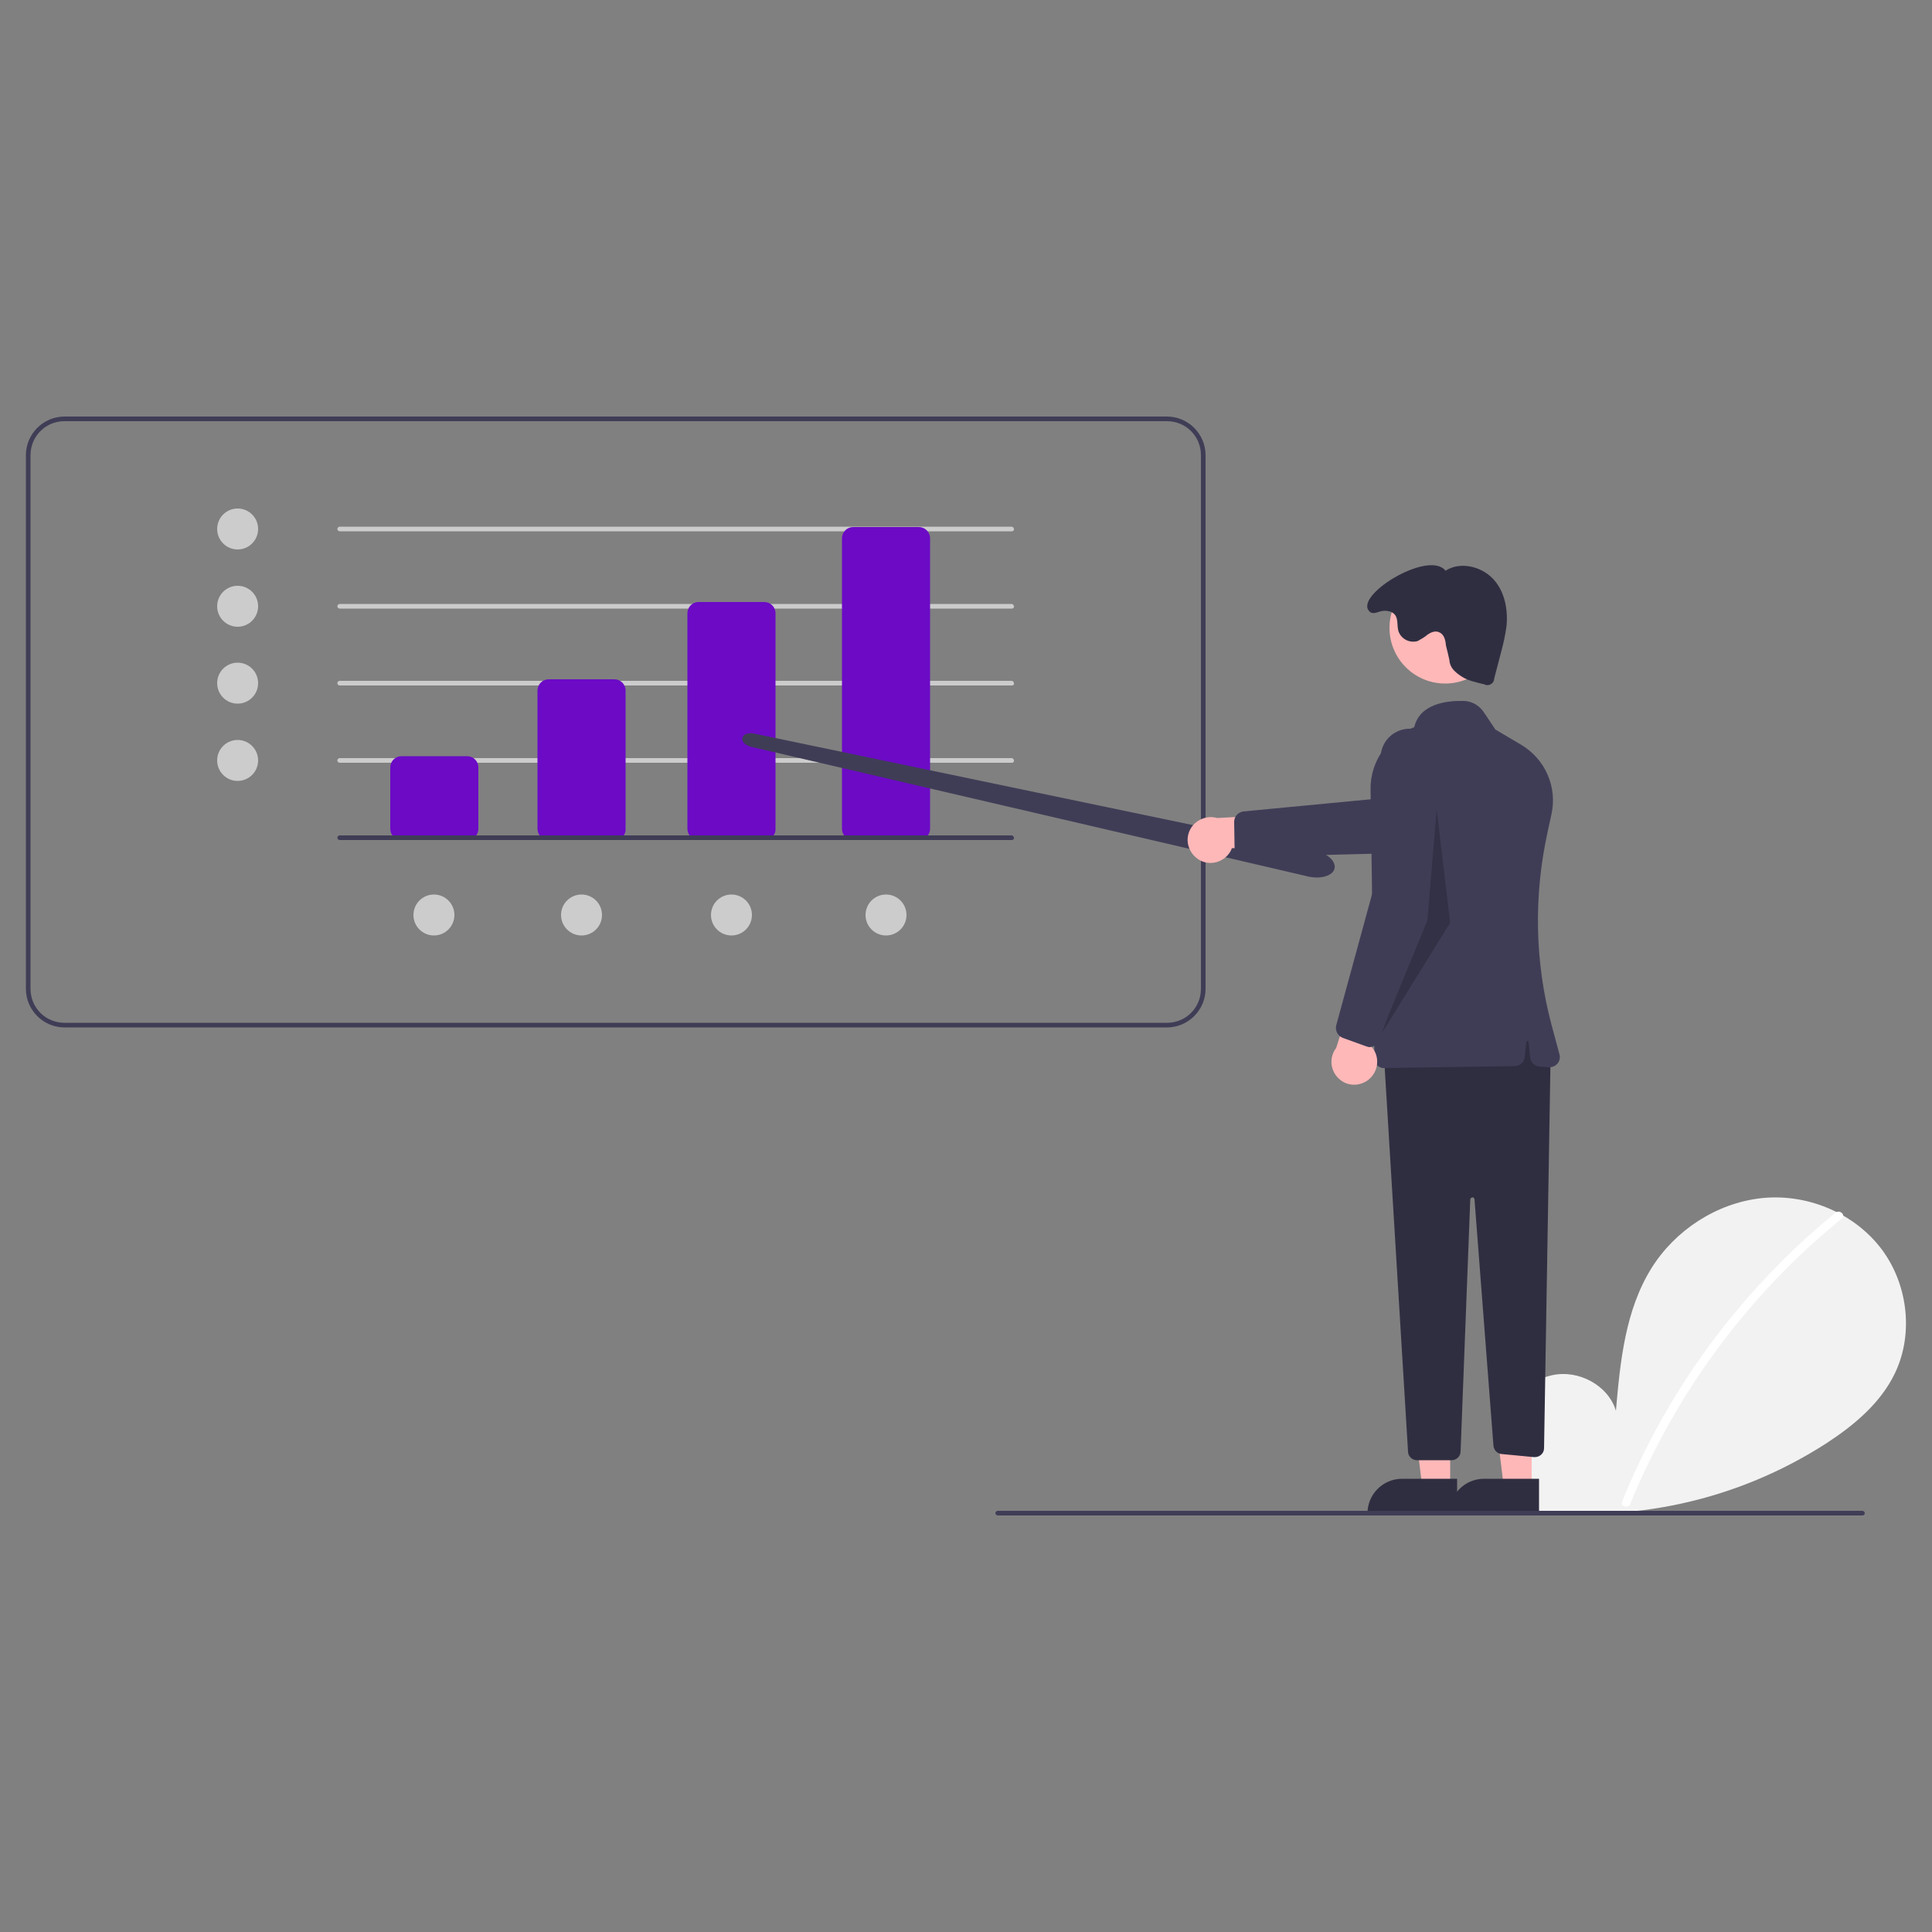<?xml version="1.0" encoding="UTF-8"?>
<!-- Generator: Adobe Illustrator 28.3.0, SVG Export Plug-In . SVG Version: 6.00 Build 0)  -->
<svg xmlns="http://www.w3.org/2000/svg" xmlns:xlink="http://www.w3.org/1999/xlink" version="1.1" id="Livello_1" x="0px" y="0px" viewBox="0 0 500 500" style="enable-background:new 0 0 500 500;" xml:space="preserve">
<rect x="0" y="0" width="500" height="500" fill="#808080" stroke="none"/>
<style type="text/css">
	.st0{fill:#3F3D56;}
	.st1{fill:#CCCCCC;}
	.st2{fill:#6C0AC6;}
	.st3{fill:#F2F2F2;}
	.st4{fill:#FFFFFF;}
	.st5{fill:#FFB8B8;}
	.st6{fill:#2F2E41;}
	.st7{opacity:0.2;enable-background:new    ;}
</style>
<g>
	<path class="st0" d="M302,265.9H16.7c-5.5,0-10-4.5-10-10V117.8c0-5.5,4.5-10,10-10H302c5.5,0,10,4.5,10,10v138.1   C312,261.4,307.5,265.9,302,265.9z M16.7,109c-4.9,0-8.8,3.9-8.8,8.8v138.1c0,4.9,3.9,8.8,8.8,8.8H302c4.9,0,8.8-3.9,8.8-8.8V117.8   c0-4.9-3.9-8.8-8.8-8.8H16.7z"></path>
	<circle class="st1" cx="61.5" cy="136.9" r="5.3"></circle>
	<circle class="st1" cx="61.5" cy="156.9" r="5.3"></circle>
	<circle class="st1" cx="61.5" cy="176.8" r="5.3"></circle>
	<circle class="st1" cx="61.5" cy="196.8" r="5.3"></circle>
	<circle class="st1" cx="150.5" cy="236.8" r="5.3"></circle>
	<circle class="st1" cx="112.3" cy="236.8" r="5.3"></circle>
	<circle class="st1" cx="229.3" cy="236.8" r="5.3"></circle>
	<circle class="st1" cx="189.3" cy="236.8" r="5.3"></circle>
	<path class="st1" d="M261.9,137.5H87.9c-0.3,0-0.6-0.3-0.6-0.6c0-0.3,0.3-0.6,0.6-0.6h173.9c0.3,0,0.6,0.3,0.6,0.6   C262.5,137.2,262.2,137.5,261.9,137.5z"></path>
	<path class="st1" d="M261.9,157.5H87.9c-0.3,0-0.6-0.3-0.6-0.6c0-0.3,0.3-0.6,0.6-0.6h173.9c0.3,0,0.6,0.3,0.6,0.6   C262.5,157.2,262.2,157.5,261.9,157.5z"></path>
	<path class="st1" d="M261.9,177.4H87.9c-0.3,0-0.6-0.3-0.6-0.6c0-0.3,0.3-0.6,0.6-0.6h173.9c0.3,0,0.6,0.3,0.6,0.6   C262.5,177.2,262.2,177.4,261.9,177.4z"></path>
	<path class="st1" d="M261.9,197.4H87.9c-0.3,0-0.6-0.3-0.6-0.6c0-0.3,0.3-0.6,0.6-0.6h173.9c0.3,0,0.6,0.3,0.6,0.6   C262.5,197.1,262.2,197.4,261.9,197.4z"></path>
	<path class="st2" d="M120.9,217.4h-17c-1.6,0-2.9-1.3-2.9-2.9v-15.9c0-1.6,1.3-2.9,2.9-2.9h17c1.6,0,2.9,1.3,2.9,2.9v15.9   C123.8,216.1,122.5,217.4,120.9,217.4z"></path>
	<path class="st2" d="M159,217.4h-17c-1.6,0-2.9-1.3-2.9-2.9v-35.8c0-1.6,1.3-2.9,2.9-2.9h17c1.6,0,2.9,1.3,2.9,2.9v35.8   C162,216.1,160.7,217.4,159,217.4z"></path>
	<path class="st2" d="M197.8,217.4h-17c-1.6,0-2.9-1.3-2.9-2.9v-55.8c0-1.6,1.3-2.9,2.9-2.9h17c1.6,0,2.9,1.3,2.9,2.9v55.8   C200.8,216.1,199.4,217.4,197.8,217.4z"></path>
	<path class="st2" d="M237.8,217.4h-17c-1.6,0-2.9-1.3-2.9-2.9v-75.2c0-1.6,1.3-2.9,2.9-2.9h17c1.6,0,2.9,1.3,2.9,2.9v75.2   C240.7,216.1,239.4,217.4,237.8,217.4z"></path>
	<path class="st3" d="M396.6,388.9c-5.3-4.5-8.5-11.5-7.7-18.4c0.8-6.9,6.1-13.2,12.8-14.6c6.8-1.5,14.5,2.6,16.5,9.2   c1.1-12.7,2.4-26,9.2-36.9c6.1-9.8,16.8-16.8,28.3-18.1c11.5-1.3,23.6,3.5,30.8,12.6c7.2,9.1,8.9,22.3,3.9,32.7   c-3.7,7.7-10.5,13.4-17.7,18.1c-23.1,14.9-50.8,21-78,17.1L396.6,388.9z"></path>
	<path class="st4" d="M475.1,313.8c-9.5,7.7-18.2,16.4-26,25.8c-12.2,14.7-22.1,31.2-29.3,49c-0.5,1.3,1.6,1.9,2.1,0.6   c11.8-28.8,30.6-54.2,54.7-73.8C477.8,314.5,476.2,313,475.1,313.8L475.1,313.8z"></path>
	<path class="st0" d="M340.8,227.1c-0.7,0-1.3-0.1-2-0.2h0c-0.1,0-0.2,0-0.4-0.1l-143.9-33.5c-1.6-0.4-2.6-1.3-2.4-2.3   c0.2-0.6,0.6-1,1.2-1.1c0.7-0.2,1.4-0.2,2.1,0l144.8,30.2c3.3,0.7,5.5,2.7,5.2,4.6c-0.2,1-1.1,1.7-2.4,2.1   C342.3,227,341.6,227.1,340.8,227.1z"></path>
	<path class="st5" d="M310.3,222.5c2.8,1.7,6.4,0.7,8.1-2.1c0.2-0.3,0.3-0.6,0.4-0.9l21,0.4l-5.8-9.2l-19,1c-3.1-0.9-6.5,0.9-7.4,4   C306.8,218.3,308,221.1,310.3,222.5L310.3,222.5z"></path>
	<path class="st0" d="M319.5,219.1l-0.1-6.4c0-1.4,1-2.5,2.4-2.7l37.7-3.6l31.4-10.3c4-1.3,8.2,0.9,9.5,4.8c1.3,4-0.9,8.2-4.8,9.5   c-0.1,0-0.1,0-0.2,0.1l-34.8,10.3l-38.4,1c-1.2,0-2.3-0.7-2.6-1.9C319.5,219.6,319.5,219.4,319.5,219.1z"></path>
	<polygon class="st5" points="375.3,385 368.1,385 364.7,357.2 375.3,357.2  "></polygon>
	<path class="st6" d="M377.1,392l-23.2,0v-0.3c0-5,4-9,9-9c0,0,0,0,0,0h0l14.2,0L377.1,392z"></path>
	<polygon class="st5" points="396.4,385 389.2,385 385.8,357.2 396.4,357.2  "></polygon>
	<path class="st6" d="M398.3,392l-23.2,0v-0.3c0-5,4-9,9-9c0,0,0,0,0,0h0l14.2,0L398.3,392z"></path>
	<path class="st6" d="M401.3,272.7l-1.7,102.1c0,1.3-1.1,2.3-2.4,2.3c-0.1,0-0.1,0-0.2,0l-8.4-0.8c-1.1-0.1-2-1-2.1-2.2l-4.9-63.7   c0-0.3-0.3-0.6-0.6-0.5c-0.3,0-0.5,0.3-0.5,0.6l-2.5,65.1c0,1.3-1.1,2.3-2.3,2.3h-9c-1.2,0-2.3-1-2.3-2.2l-6.3-103.6l37.6-9.4   L401.3,272.7z"></path>
	<circle class="st5" cx="374" cy="162.5" r="14.4"></circle>
	<path class="st0" d="M356.5,275.8c-0.5-0.5-0.8-1.2-0.8-1.9l-1-69.6c-0.1-7.3,4.5-13.8,11.3-16.1c1.4-6.1,8.5-6.9,12.7-6.8   c2.1,0,4.1,1.1,5.3,2.9l3,4.5l6.6,3.9c6.3,3.7,9.5,11,7.9,18.1l-1,4.6c-3.6,16.4-3.3,33.5,1,49.7l2.1,7.8c0.4,1.4-0.5,2.9-1.9,3.2   c-0.3,0.1-0.6,0.1-0.9,0.1l-2.4-0.2c-1.3-0.1-2.3-1.1-2.4-2.4l-0.4-3.9c0-0.2-0.2-0.3-0.3-0.3c-0.1,0-0.2,0.1-0.3,0.3l-0.4,3.8   c-0.1,1.3-1.2,2.4-2.6,2.4l-33.7,0.5c0,0,0,0,0,0C357.7,276.5,357,276.2,356.5,275.8z"></path>
	<path class="st6" d="M375.1,170.8c0.1,2,1.5,3.2,3.2,4.3c1.7,1.1,3.8,1.5,5.8,2c0.9,0.5,1.9,0.1,2.4-0.7c0.1-0.3,0.2-0.5,0.2-0.8   l1.8-6.9c0.6-2.2,1.1-4.5,1.4-6.8c0.4-4.4-0.6-9.2-3.7-12.3s-8.4-4.3-12.1-1.9c-4.4-5.6-24.4,6.8-19.5,10.7   c0.9,0.7,2.2-0.2,3.3-0.3s2.4,0.1,3.1,1c0.9,1.1,0.5,2.8,0.9,4.2c0.7,2.1,2.9,3.2,5,2.6c0,0,0,0,0,0c0.9-0.5,1.8-1,2.6-1.7   c0.9-0.6,1.9-1,2.9-0.6c1.3,0.5,1.7,2,1.8,3.4C374.5,168.1,374.8,169.5,375.1,170.8z"></path>
	<path class="st0" d="M482,392.2H258.2c-0.3,0-0.6-0.3-0.6-0.6s0.3-0.6,0.6-0.6H482c0.3,0,0.6,0.3,0.6,0.6S482.4,392.2,482,392.2z"></path>
	<polygon class="st7" points="371.8,209.5 369.4,238.2 357.1,268.2 375.3,238.8  "></polygon>
	<path class="st5" d="M354.2,279.4c2.5-2,3-5.8,0.9-8.3c-0.2-0.3-0.5-0.5-0.7-0.8l7.9-19.5l-10.7,2.2l-5.8,18.2   c-2,2.6-1.5,6.3,1.1,8.3C349,281.2,352.1,281.1,354.2,279.4L354.2,279.4z"></path>
	<path class="st0" d="M353.6,270.8l-6.1-2.2c-1.3-0.5-2-1.9-1.7-3.2l10-36.6l1.5-33c0.2-4.2,3.7-7.4,7.9-7.2   c4.2,0.2,7.4,3.7,7.2,7.9c0,0.1,0,0.1,0,0.2l-2.7,36.2L357,269.2c-0.4,1.1-1.5,1.8-2.7,1.8C354.1,270.9,353.8,270.9,353.6,270.8z"></path>
	<path class="st0" d="M261.9,217.4H87.9c-0.3,0-0.6-0.3-0.6-0.6c0-0.3,0.3-0.6,0.6-0.6h173.9c0.3,0,0.6,0.3,0.6,0.6   C262.5,217.1,262.2,217.4,261.9,217.4z"></path>
</g>
</svg>
